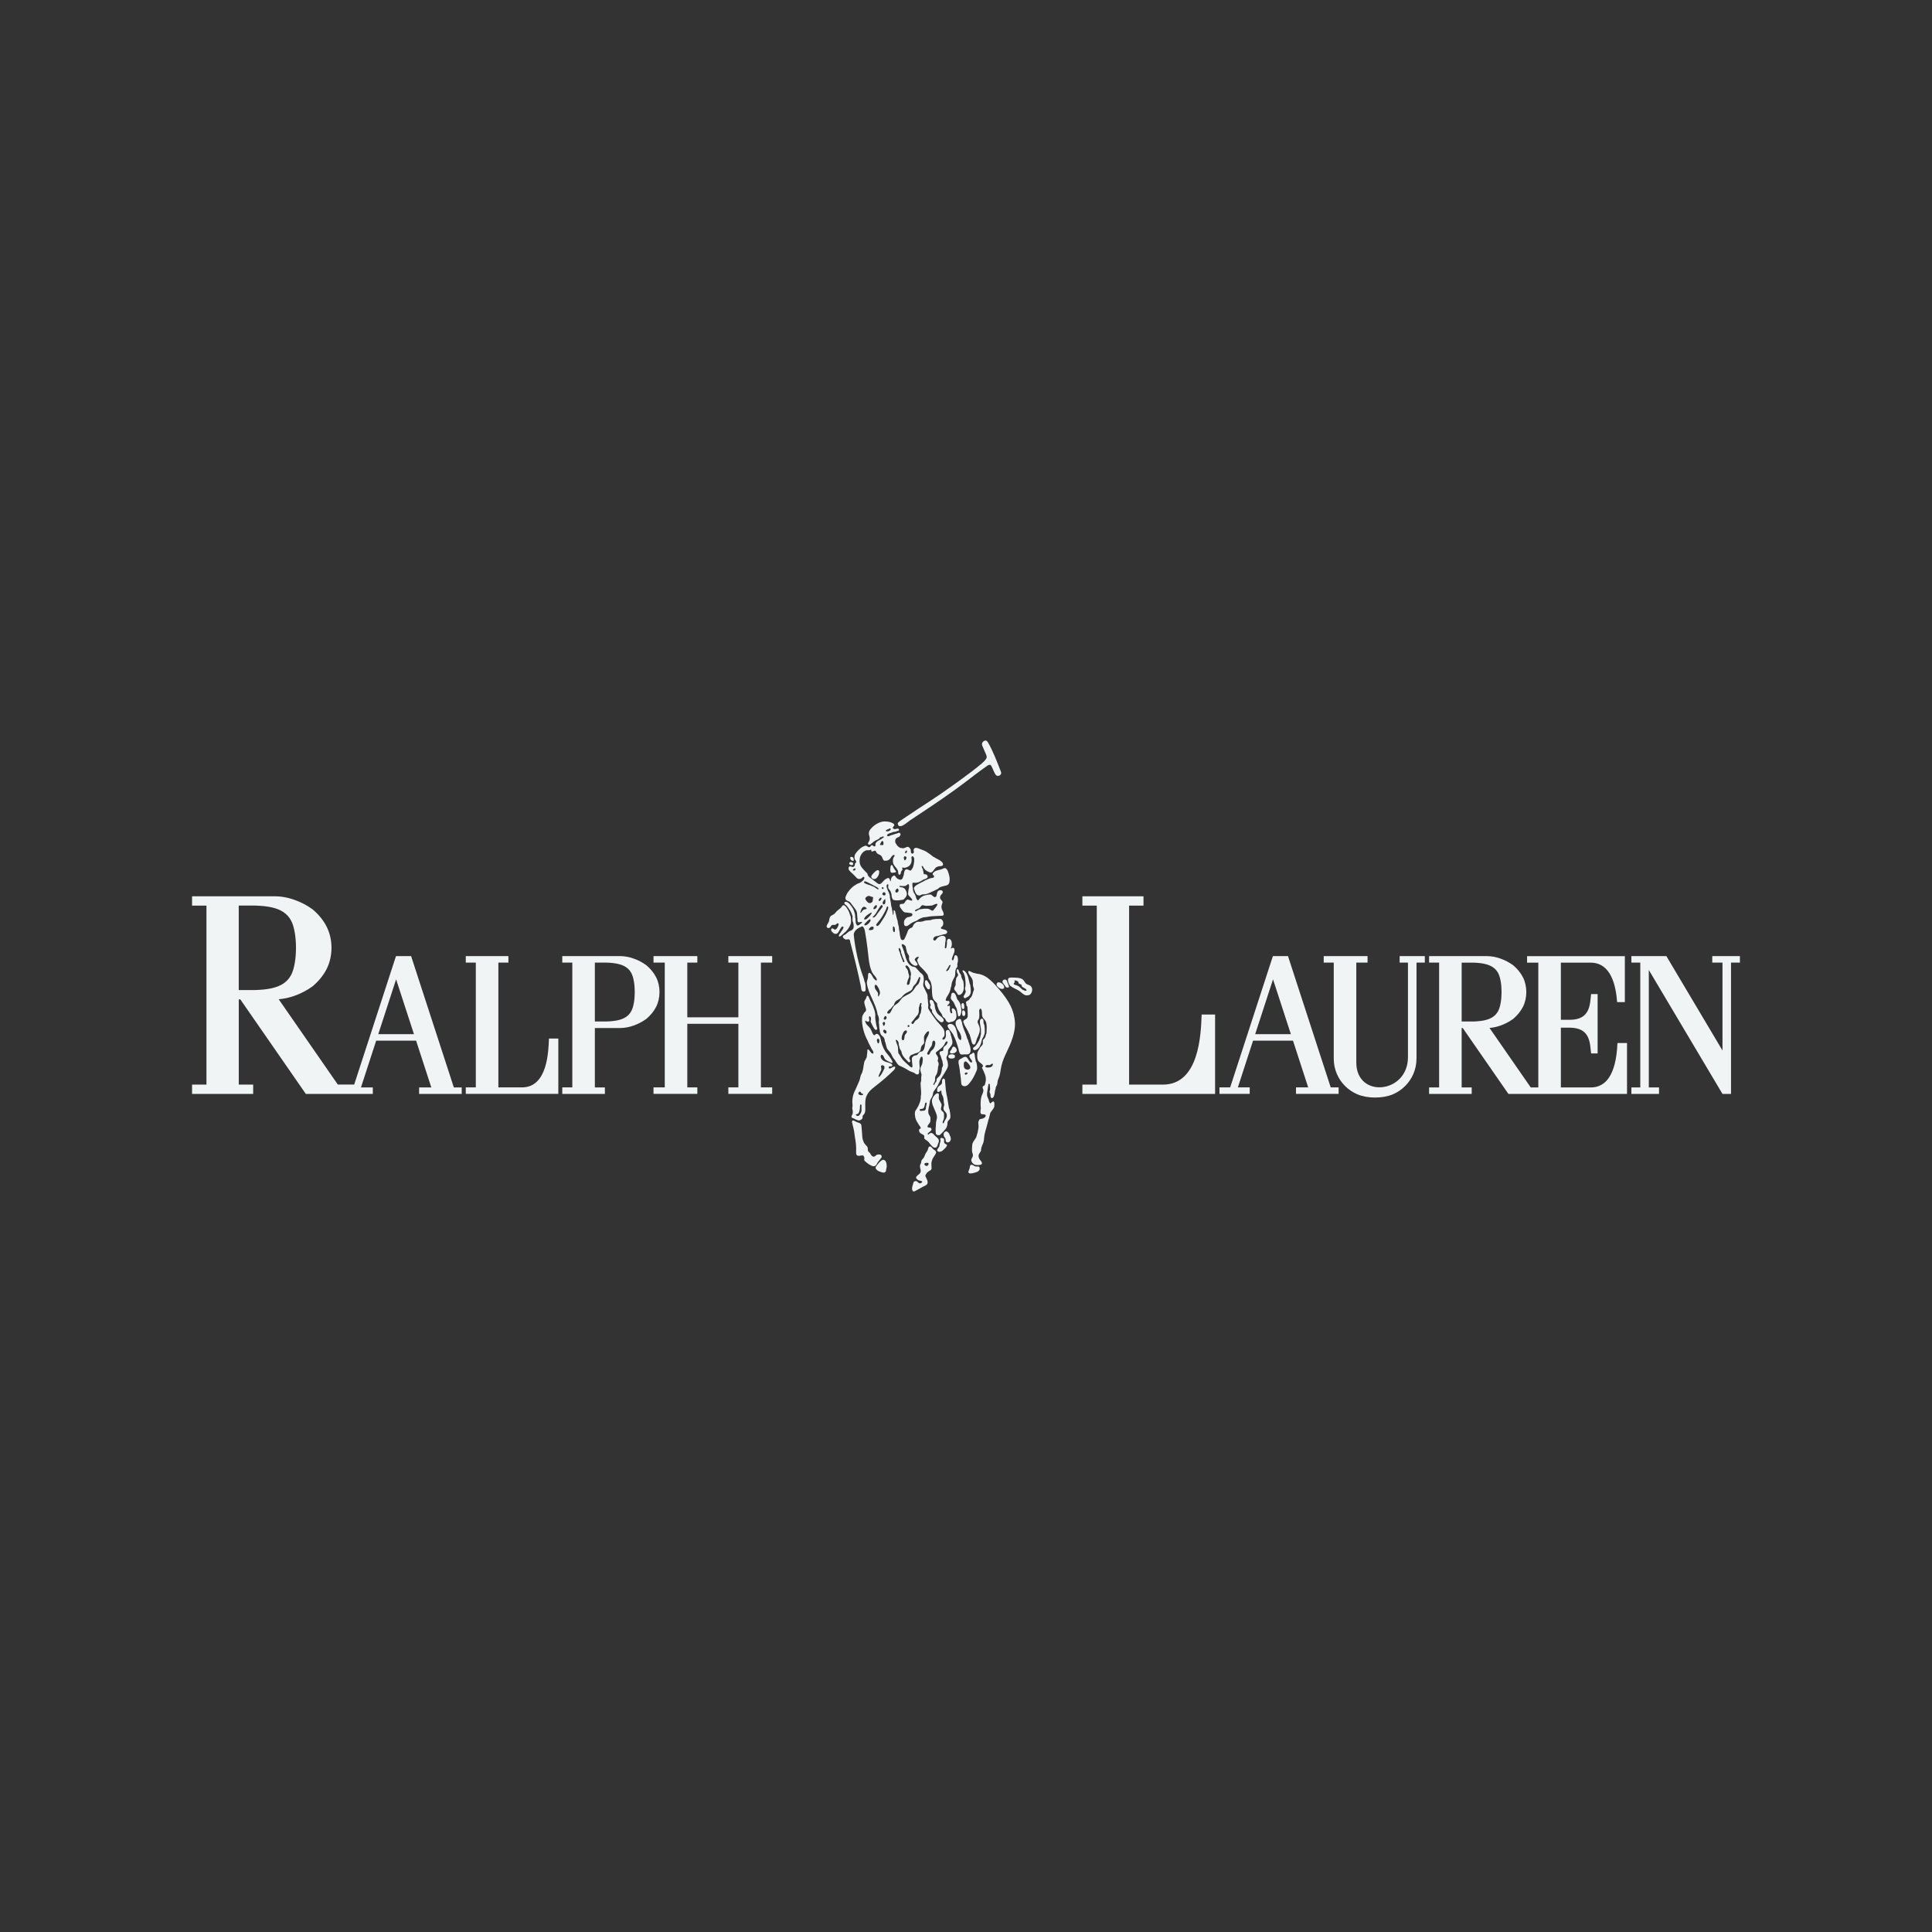<?xml version="1.0" encoding="UTF-8"?>
<svg id="Ableton" xmlns="http://www.w3.org/2000/svg" viewBox="0 0 1080 1080">
  <rect x="0" y="0" width="1080" height="1080" fill="#333333" stroke="none"/>
  <defs>
    <style>
      .cls-1 {
        fill: #f0f4f5;
        fill-rule: evenodd;
      }
    </style>
  </defs>
  <path class="cls-1" d="m711.56,534.46l-23.89,73.4h-5.98v3.63h16.9v-3.63h-6.62l8.5-26.13h22.32l8.5,26.13h-6.82v3.63h23.82v-3.63h-4.41l-23.89-73.4h-8.45Zm-490.2,0l-23.37,71.82h-9.14l-33.01-47.63-.04-.07c2.82-.21,5.77-.85,8.68-1.87,3.58-1.25,7.09-3.06,10.21-5.32,3.32-2.78,6.04-6.05,7.88-9.67,1.82-3.58,2.73-7.73,2.73-11.88s-.91-8.3-2.73-11.88c-1.84-3.63-4.56-6.89-7.88-9.67-3.12-2.26-6.63-4.07-10.21-5.32-3.58-1.25-7.22-1.94-10.6-1.94h-46.52s0,5.21,0,5.21h8.05v100.05h-8.05v5.21h34.16v-5.21h-8.05v-47.63h.86l36.62,52.84h37.45v-3.63h-6.62l8.5-26.13h22.32l8.5,26.13h-6.82v3.63h23.82v-3.63h-4.41l-23.88-73.4h-8.45Zm-87.9-28.22v47.2h9.19c3.47-.1,6.51-.4,9.13-.98,2.62-.58,4.83-1.44,6.64-2.65,1.82-1.21,3.24-2.78,4.31-4.78,1.82-3.42,2.73-9.31,2.73-15.2s-.91-11.78-2.73-15.2c-1.06-2-2.49-3.56-4.31-4.78-1.82-1.21-4.02-2.07-6.64-2.65-2.62-.58-5.65-.88-9.13-.98h-9.19Zm180.86,101.62h5.61v-69.76h-5.61v-3.63h32.44c2.36,0,4.9.48,7.39,1.35,2.49.87,4.94,2.14,7.12,3.71,2.32,1.94,4.21,4.22,5.5,6.75,1.27,2.5,1.9,5.39,1.9,8.29s-.63,5.79-1.9,8.28c-1.28,2.53-3.18,4.8-5.5,6.75-2.18,1.57-4.62,2.84-7.12,3.71-2.49.87-5.03,1.35-7.39,1.35h-14.23v33.22h5.61v3.63h-23.82v-3.63h0Zm18.21-69.76v32.92h6.41c2.42-.07,4.54-.28,6.36-.68,1.83-.4,3.37-1,4.63-1.85,1.27-.85,2.26-1.94,3-3.33,1.27-2.38,1.9-6.49,1.9-10.6s-.63-8.21-1.9-10.6c-.74-1.39-1.74-2.49-3-3.33-1.27-.85-2.81-1.44-4.63-1.85-1.83-.4-3.94-.61-6.36-.68h-6.41Zm-72.15-3.63h23.82v3.63h-5.61v69.76h13.19c3.56,0,6.26-1.24,8.32-3.21,2.06-1.97,3.47-4.68,4.45-7.63.98-2.94,1.52-6.12,1.84-9.03.32-2.91.41-5.56.48-7.44h5.24v30.94h-51.73v-3.63h5.61v-69.76h-5.61v-3.63h0Zm123.83,3.63v30.58h28.55v-30.58h-5.61v-3.63h24.5v3.63h-6.3v69.76h6.3v3.63h-24.5v-3.63h5.61v-35.55h-28.55v35.55h5.61v3.63h-24.5v-3.63h6.29v-69.76h-6.29v-3.63h24.5v3.63h-5.61Zm-172.76,40.01l9.98-30.66,9.98,30.66h-19.96Zm700.51,29.76h4.97v-69.76h-4.97v-3.63h19.56l31.36,52.76v-49.13h-5.71v-3.63h15.45v3.63h-4.97v73.4h-4.77l-41.18-69.28v65.65h5.71v3.63h-15.45v-3.63h0Zm-113.09,0h5.61v-69.76h-5.61v-3.63h32.44c2.36,0,4.9.48,7.39,1.35,2.49.87,4.94,2.14,7.12,3.71,2.32,1.94,4.21,4.22,5.5,6.75,1.27,2.5,1.9,5.39,1.9,8.29s-.63,5.79-1.9,8.28c-1.28,2.53-3.18,4.8-5.5,6.75-2.18,1.57-4.62,2.84-7.12,3.71-2.03.71-4.09,1.16-6.05,1.3l.03.05,23.02,33.22h4.23v-69.76h-6.29v-3.63h54.66v25.68h-4.31c-.17-2.23-.46-4.73-.98-7.21-.52-2.49-1.26-4.96-2.34-7.16-1.08-2.2-2.51-4.12-4.39-5.49-1.88-1.37-4.21-2.19-7.1-2.19h-16.65v31.94h4.93c2.9,0,5.05-.53,6.66-1.43,1.61-.89,2.68-2.15,3.41-3.58.73-1.43,1.12-3.05,1.37-4.67.25-1.62.36-3.25.53-4.71h3.65v33.18h-3.65c-.17-1.46-.29-3.08-.53-4.71-.25-1.62-.64-3.24-1.37-4.67-.73-1.43-1.8-2.69-3.41-3.58-1.61-.89-3.76-1.43-6.66-1.43h-4.93v33.41h16.65c3.22,0,5.73-1.01,7.71-2.66,1.98-1.65,3.41-3.94,4.45-6.51,1.04-2.56,1.7-5.4,2.12-8.13.42-2.73.61-5.37.71-7.53h5.34v28.46h-66.29l-25.54-36.85h-.6v33.22h5.61v3.63h-23.82v-3.63h0Zm18.21-69.76v32.92h6.41c2.42-.07,4.54-.28,6.36-.68,1.83-.4,3.37-1,4.63-1.85,1.27-.85,2.26-1.94,3-3.33,1.27-2.38,1.9-6.49,1.9-10.6s-.63-8.21-1.9-10.6c-.74-1.39-1.74-2.49-3-3.33s-2.81-1.44-4.63-1.85c-1.83-.4-3.94-.61-6.36-.68h-6.41Zm-212.02-37.07h34.16v5.21h-8.05v100.05h18.91c5.1,0,8.98-1.77,11.93-4.6,2.95-2.83,4.98-6.71,6.39-10.94,1.4-4.22,2.18-8.78,2.64-12.96.45-4.18.58-7.97.69-10.67h7.51v44.37h-74.18v-5.21h8.05v-100.05h-8.05v-5.21h0Zm186.78,90.85v-53.78h4.65v-3.63h-14.08v3.63h4.65v52.83c0,5.13-1.81,9.15-4.51,11.98-2.71,2.83-6.32,4.46-9.93,4.82-3.61.36-7.22-.55-9.93-2.83-2.71-2.27-4.51-5.9-4.51-10.98v-55.83h6.29v-3.63h-24.5v3.63h5.61v53.78c0,2.96.61,5.79,1.7,8.36,1.09,2.57,2.68,4.9,4.63,6.85,1.95,1.95,4.27,3.53,6.85,4.63,2.84,1.21,6.39,1.81,9.94,1.81s7.11-.6,9.94-1.81c2.57-1.09,4.9-2.68,6.85-4.63,1.95-1.95,3.53-4.27,4.63-6.85,1.09-2.58,1.7-5.4,1.7-8.36h0Zm-90.19-13.78l9.98-30.66,9.98,30.66h-19.96Z"/>
  <path class="cls-1" d="m503.21,461.83c-.63,0-.99-.24-1.22-.86-.25-.68-.11-1.02.43-1.46,1.34-1.1,2.84-2.01,4.28-3,4.19-2.87,8.47-5.61,12.72-8.4,4.34-2.84,8.62-5.79,12.84-8.81,3.76-2.69,7.54-5.41,11.23-8.24,1.8-1.38,3.57-2.8,5.3-4.25,1.01-.84,1.92-1.75,2.53-2.76.35-.57.39-1.14-.11-2.3-.67-1.54-1.6-3.63-2.06-4.75-.12-.29-.18-.6-.21-.91-.07-.69.35-1.34.91-1.73,1.08-.75,1.84-.33,2.41.62,2.43,4.01,5.65,12.09,7.33,16.64.6,1.61-1.82,2.8-2.83,1.67-.95-1.07-1.75-3.57-2.55-5.05-.65-1.19-1.61-.68-2.5-.05-2.37,1.66-4.7,3.38-7,5.13-3.6,2.73-7.17,5.51-10.83,8.14-4.19,3.02-8.44,5.96-12.75,8.86-4.13,2.77-8.28,5.52-12.41,8.27-1.4.93-3.77,3.25-5.48,3.23h0Zm19.16,179.74c-.15-.01-.29-.09-.41-.16-.77-.46-1.34-1.03-1.89-1.77-.45-.6-.91-1.21-1.48-1.71-.51-.44-1.12-.73-1.64-1.16-.12-.1-.19-.25-.23-.39-.06-.24-.07-.49-.04-.73.09-.62-.08-.97-.58-1.3-.76-.49-1.63-.68-2.08-1.49-.13-.24-.15-.24-.19-.45-.1-.51-.19-.9.21-1.26.35-.31.82-.21.68-.67-.19-.64-.71-1.1-1.05-1.67-.81-1.37-1.7-2.58-2.03-4.15-.21-.97-.28-1.99-.16-2.98.08-.62.55-1.18.9-1.73,1.06-1.68.99-1.73,1.21-2.25.35-.83.74-1.65.92-2.53.09-.45.14-.92.23-1.37.06-.3-.07-.62-.02-.92.08-.44.19-.85.2-1.3.03-2.03-.27-4.04-.29-6.06,0-.51.28-.93.32-1.44.08-.85-.06-1.97.15-2.82.07-.31.04-.65-.05-.95-.31-1.03-.69-1.93-.55-2.99.14-1.08.91-1.97,1.13-3.03.04-.18,0-.36.04-.53.1-.4.24-1.38.14-2.14-.12-.89-.55-1.29-1.11-.62-.18.22-.28.51-.36.79-.13.46-.36.84-.39,1.31-.1,1.36.18,2.72.18,4.09,0,.18-.02.17-.1.57-.04.22-.21.41-.23.64-.06.57.14,1.25-.18,1.73-.46.72-1.16.63-1.86.11-.48-.36-.96-.7-1.53-.85-1.32-.35-2.37-.99-3.53-1.73-1.19-.76-2.52-1.32-3.81-1.92-.23-.11-.46-.23-.65-.4-.79-.72-1.36-1.87-1.99-2.76-.53-.75-.76-.92-.89-1.12-.33-.5-.51-.84-1.04-1.97-.52-1.12-1.19-1.74-1.99-2.7-.98-1.18-.98-2.89-1.49-4.33-.05-.14-.19-.24-.21-.38-.1-.49-.06-.96-.27-1.41-.26-.56-.23-.58-.37-.78-.29-.39-1.13-.98-1.26-1.17-.18-.24-.37-.48-.49-.75-.29-.7-.36-1.09-.4-1.27-.08-.37-.02-.76-.12-1.12-.32-1.09-.16-2.29-.41-3.41-.12-.53-.05-1.09.01-1.63.08-.69.04-.69.02-.83-.06-.58-.18-1.13-.32-1.69-.09-.34-.4-.6-.45-.93-.89-6.08-5.13-11.31-5.96-17.23-.12-.88.05-1.5.31-2.31.12-.37.24-.75.27-1.14.1-1.13-.02-1.14.08-1.66.12-.64.44-1.21,1.09-.78.28.18.52.44.7.72.92,1.4.81,1.47,1.16,1.99.21.31.6.75.98,1.07.23.19.49.4.73.3.39-.17.25-.72-.04-1.25-.48-.88-1.47-1.88-1.64-2.11-.09-.12-.12-.28-.22-.39-.36-.41-.55-.81-.75-1.3-1.68-3.98-1.77-8.4-2.32-12.66-.43-3.35-.88-6.69-1.45-9.78-.16-.9-.44-1.82-1.06-2.49-.43-.46-.73-.15-1.26.08-1.53.66-2.95,1.57-3.66,3.09-.15.33-.25.7-.27,1.07-.04.66.16,1.46.21,2.13.12,1.51.72,5.59,1.74,10.21.83,3.8,2.01,7.94,3.33,11.39.33.85.45,1.59.69,2.42.26.86.38.83.47,1.4.15.91.17.92.21,3.34.02,1.41-1.83,1.45-2.3.29-.26-.65-.15-.99-.29-1.67-1.65-8.2-3.84-16.97-6.02-25.16-.13-.5-.03-1.12-.49-1.41-.3-.19-.55-.24-.89-.16-.49.12-.86.19-1.33.04-.33-.11-.62-.32-.87-.54-.31-.28-.63-.64-.56-1.12.06-.36.32-.61.67-.74.72-.28,1.19-.7,1.75-1.21.19-.18.37-.33.57-.49.23-.19.47-.37.74-.51.34-.18.73-.26,1.07-.46.65-.38,1.11-.93,1.22-1.67.1-.67-.02-1.56-.11-2.03-.09-.47-.1-.56-.18-.82-.07-.26-.23-.2-.3-.68-.07-.47-.09-1.72-.02-2.19.08-.47.01-.48-.04-.72-.05-.23-.15-.03-.27-.65-.12-.61-.83-1.98-1.13-2.49-.3-.51-.23-.23-.31-.37-.42-.74-.95-1.44-1.49-2.1-.23-.27-.56-.47-.84-.7-.35-.29-.7-.66-.39-1.18.19-.32.58-.35.89-.33,1.34.08,2.86,2.3,3.38,3.09.69,1.03.77,1.25,1.03,2.03.26.77.38,1.18.52,1.66.13.48.08,1.18.18,2.11.1.93.07-.2.11.29.05.49.06,1.82.16,2.47.1.65.39,1.03.6,1.29.21.26-.06.29.43.32.19.01.46-.11.75-.29.49-.31,1.08-.75,1.42-1.08.18-.17.5-.48.23-.64-.19-.11-.38-.04-.56,0-.29.05-.58.16-1.08.19-.79.05-.85-.82-.83-1.5.02-.68.06-.39-.06-1.08-.06-.37-.1-1.02-.12-1.63-.07-1.63-.28-2.22-1.44-3.73-.53-.69-1.04-1.38-1.56-2.07-.41-.54-.77-1.14-1.34-1.5-.58-.36-1.37-.52-1.79-.95-.79-.79-.31-1.9.09-2.77.41-.91.42-.91.96-1.7.58-.83,1.21-1.55,1.94-2.26.35-.34.69-.71,1.1-.98q1.83-1.22,2.01-1.3c.79-.32,1.65-.56,2.33-1.06.77-.56,1.61-1.27,1.76-2.23.05-.34-.21-.74-.58-.63-.5.15-.78.69-1.24.92-.63.32-1.51.37-2.11-.04-.27-.19-.54-.4-.74-.66-.61-.78-1.41-1.39-2.08-2.13-.39-.43-.91-.74-1.28-1.18-.23-.27-.45-.56-.64-.86-.21-.33-.22-.84-.13-1.23.14-.61.52-.72,1.11-.67.36.03.68.31,1.04.34.6.05,1.15-.45,1.28-1.01.1-.44,0-.75.25-1.12.15-.21.28-.11.51-.57.28-.55-.55-1.16-.75-1.67-.13-.34-.15-.55-.17-.78-.04-.42-.04-.83.07-1.24.1-.37.27-.73.48-1.06.5-.76,1.12-1.48,1.78-2.12.71-.69,1.38-1.28,2.25-1.73.43-.23.89-.42,1.36-.57.16-.05.34-.07.5-.03.57.14.99.67,1.56.78.55.11.82-.24,1.13-.7.53-.8,1.1-.19,1.65.19.37.26.75.1.93-.3.07-.15-.05-.17.02-.89.04-.42.08-.42.23-.67.47-.83,1.45-1.22,2.23-1.71.33-.21.37-.13.62-.3.12-.08.56-.5,1.01-.71,1.14-.52.25-1.16-.35-.75-.16.11-.32.24-.51.29-.24.07-.58-.06-.73.14-.19.28-.06.35-.18.44-.42.34-.86.67-1.37.86-.73.28-1.42.63-2.03,1.11-.59.46-1.1,1.04-1.74,1.44-.55.34-1.76.24-1.23-.93.14-.3.31-.63.46-.84.65-.94.35-2.39.01-3.39-.37-1.08,0-2.33.67-3.16,1.64-2.04,4-3.73,6.6-4.32.95-.21,1.92-.18,2.86-.08.86.09,1.87.28,2.62.69.48.26,1.15.44,1.28,1,.11.5.02.62-.38.99-.11.1-.39.47-.4.62-.02.75.85,1.01,1.48.89.36-.07.79-.28,1.18-.27.5,0,.98.28.72.96-.13.34-.48.41-.83.35-.35-.06-.45.32-.76.4-.41.11-.84,0-1.25.1-.47.1-.43.23-1.17.46-.59.18-1.39.35-1.98.73-1.19.78-.38,1.61.62,1.16.65-.3.63-.34,1.07-.45.73-.18,1.53-.46,2.24-.71.35-.12.51-.07.94-.25.51-.21,1.17-.6,1.65-.28.76.51.38,1.38-.18,1.93-.36.35-.91.46-1.34.73-.19.12-.41.21-.54.39-.3.41-.39.48-.47.91-.09.5-.04,1.01.08,1.51.06.23.28.35.39.57.41.83,1,1.45,1.76,1.96.54.36.97.37,1.6.47.54.09.88.07,1.44-.14.55-.21,1.25-.61,1.7-.59.44.02.37.11.61.23.24.12.5.4.69.65.35.46.41.68.45,1.24.02.34-.04.71.08,1.03.21.57.71.87,1.21.47.3-.25.48-.58.38-.97-.18-.77-.26-1.26.35-1.83.32-.3.88-.31,1.52-.18.93.2,2,.8,2.8,1.04,1.89.57,3.02,1.49,4.57,2.57.46.32.84.74,1.3,1.05,1.15.76,2.36,1.33,3.57,1.99.38.21.73.47,1.08.75.26.21.53.43.73.69.17.22.33.47.37.74.16,1.28-.68,1.22-1.76,1.34-.4.04-.81.08-1.18.23-.58.23-.93.41-1.14.61-.31.28-.53.64-.78.98-.59.79-1.1,1.38-1.28,1.49-.75.46-1.27.11-2.04-.22-.96-.42-2.02-1.03-2.5-2.03-.17-.36-.27-.42-.43-.73-.29-.56-.94-.76-.74.14.11.47.55,1.01.64,1.31.07.22,0,.47.07.69.08.25.1.47.2.72.17.42-.04,1.04.35,1.26.27.15.31-.04.73.06.65.16,1.04.31,1.22.97.19.73.09.82-.54,1.27-.6.43-.64.41-1,.48-1.22.26-1.97,1.23-3.12,1.55-.16.04-.26.21-.42.25-.24.07-.52.02-.75.11-.4.14-.84.21-1.26.17-.46-.05-.82-.25-1.21.02-.15.11-.16.35-.16.53,0,.96.08,1.91.28,2.85.1.49.07,1.02.24,1.47.32.82,1,1.53,1.25,2.38.24.81.42,1.83,1.04,2.41.28.27.56.01.78-.27.86-1.13,2.01-2.08,3.44-2.42,1.06-.25,2.01-.47,3.09-.43.73.03,1.09.78,1.69,1.14.73.44,1.4.43,1.66-.48.17-.59.22-1.25.43-1.84.21-.58.55-.97,1.14-1.16.36-.12.75-.12,1.13-.06.28.04.29.08.48.28.56.56.4,1-.01,1.61-.21.31-.54.54-.74.85-.2.31-.34.67-.45,1.02-.04.14-.03.3,0,.45.09.73.8,1.3,1.22,1.88.24.33.24.72.09,1.1-.39,1.03-.69,1.91-.4,3.02.22.85.8,1.56,1.02,2.39.13.51.28,1.12-.16,1.45-.2.15-.47.18-.72.2-2.42.18-4.85.12-7.25.45-.48.07-.9.17-1.37.27-.6.13-1.25.03-1.84.2-.94.26-2.02.71-2.81,1.3-.7.53-1.25.76-2.06,1.03-.42.14-.65.31-1.06.49-.64.27-1.19.74-1.76,1.15-.86.63-.85.69-1.38.83-.57.15-1.32.05-1.51-.59-.19-.65-.19-1.35-.11-2.02.04-.37.26-.71.48-1.02.42-.61.97-1.11,1.69-1.33.22-.06.47-.01.69-.07.55-.14,1.59-.45,1.78-1.01.07-.2.05-.45-.03-.65-.25-.59-.85-.49-1.41-.61-.76-.16-1.53-.11-2.26-.28-.15-.04-.32.05-.46,0-.42-.17-.76-.39-1.06-.73-.65-.74-.72-.89-.88-1.11-.55-.76-1.26-1.51-.9-2.46.08-.21.26-.35.48-.4.42-.09.87,0,1.28-.1.36-.09.63-.24.85-.56.47-.69.72-1.38,1.51-1.75.18-.08.41-.08.6-.03.72.17,1.35.55,1.89.56.3,0,.41-.33.27-.59-.46-.84-1.21-1.5-1.86-2.21-.17-.18-.28-.42-.34-.65-.07-.26-.08-.54-.04-.8.09-.58.09-1.28.2-1.86.07-.36.17-.54.25-.91.13-.56.08-1.24,0-1.81-.02-.12-.06-.27-.17-.32-.49-.2-.85.3-1.26.59-.47.33-.49.32-.69.35-.49.07-1,.12-1.49.08-.52-.04-1.3-.25-1.75.03-.08.05-.12.12-.03.21.32.34.78.32,1.23.41.76.15.76.16,1.01.28.52.25.8.46,1.08.94.5.85.53.84.63,1.16.17.6.33,1.2.23,1.82-.1.64-.16.65-.47,1.09-.52.73-1.01,1.59-1.9,1.72-3.37.52-3.41.3-4.39.2-1.25-.13-1.32-.85-1.67-1.97-.12-.37,0-.78-.09-1.15-.16-.62-.3-1.23-.56-1.82-.19-.44-.63-.82-1.17-1.65-.19-.3-.17-.68-.13-1.03.06-.49.3-1.24-.29-1.25-.65-.01-.68,1.04-.58,1.56.1.53.37,1.02.54,1.52.07.21.08.35.16.55.1.28.35.49.44.77.17.56.39.96.54,1.52.16.61.07,1.43.24,2.04.16.57.13,1.14.29,1.7.25.88.15,1.79.41,2.69.13.46.23.76.36,1.24.06.23-.03.5.07.72.26.61.18,1.42.34,2.1.12.53.19,1.4.41.32.09-.45.08-.96.06-1.43-.06-1.32.59-.88.96.01.07.17.01.38.06.56.19.66.42,1.37.54,2.05.11.66.3,1.25.5,1.89.12.38.15.38.2.68.13.7.16,1.61.42,2.29.1.27.16.5.21.78.13.79.1,1.59.32,2.36.28.96.21,2.13.46,3.08.12.43.19.94.34,1.36.2.54.53.92,1.27.79.64-.11.75-.47,1.05-1.06.44-.88.8-1.8,1.18-2.71.29-.68.3-.68.4-1.11.24-.95,1.24-1.78,2.15-2.01.55-.14.79-.94,1-1.43.13-.3.35-.57.59-.8.47-.44.93-.82,1.54-1.01.45-.14.95-.11,1.43-.08.35.03.44.05.78-.04.55-.15.78-.07,1.21-.26,1.4-.62,2.74-.41,4.23-.65.25-.04.46-.25.71-.3.48-.1.48-.1.82-.14,1.02-.13,1.02-.23,3.63-.22.57,0,.96.32,1.31.8.18.25.33.53.41.84.09.36.1.73.06,1.1-.04.36-.12.71-.28,1.04-.23.48-.89.7-1.03,1.21-.17.63.84.7,1.32.83.71.2.98.25,1.28.4.22.11.43.23.61.39.11.1.19.25.24.4.05.19.1.41.03.6-.34.97-1.52.93-2.43,1.16-.96.25-1.91.52-2.87.81-.35.11-.74.01-1.08.12-.81.27-1.8,1.32-1.2,2.13.87,1.16,1.85-1.1,2.51-1.5,1.08-.65,2.94-1.48,3.97-.23.1.12.2.26.22.42.08.6.08,1.22,0,1.83-.06.46-.15.84-.23,1.3-.04.26.03.53,0,.79-.02.24-.55,2.65.35,1.97.5-.38.39-.71.48-1.33.07-.47.13-.92.19-1.4.05-.38-.1-.78-.03-1.15.07-.37.27-1.1.64-1.24.27-.1.61-.19.87-.05.73.4.89.84,1.12,1.67.15.53.13,1.1.09,1.66-.03.42-.19.76-.27,1.17-.05.28-.36.62-.19.86.06.09.21-.07.31-.13.54-.32.9-.49,1.39-.01.08.08.18.16.2.27.07.41.11.84.07,1.26-.05.45-.07.44-.16.8-.08.32-.28.48-.93,2.33-.19.52-.67,1.54-.15,1.93.41.31.63-.04.75-.49.11-.4.23-.68.34-1.08.16-.56-.04-1,.61-1.14.73-.15,1.19.55,1.34,1.2.16.7.17,1.43.11,2.15-.04.5-.23,1-.32,1.5-.08.44.35,1.45-.38,2.17-.35.34-.48.77-.59,1.17-.33,1.17-.02,2.35-.36,3.41-.32,1-1,1.87-1.4,2.85-.38.92-.54,1.89-.67,2.88-.03.2-.16.37-.2.57-.47,2.4-.78,3.06-2.07,5.09-.35.55-.65,1.16-.8,1.8-.03.14-.07.33.02.45.47.62,1.2-.05,1.78.41.54.42.36.89.07,1.43-.23.41-.99.68-.96,1.15.02.37.51.09.81-.01.12-.04.28-.09.38-.01.39.28.23.84.2,1.29-.03.54,0,1.1.09,1.64.09.55.47,1.77,1.18,1.16.06-.05.07-.16.06-.24-.07-.7-.6-1.81-.01-2.33.12-.1.32-.07.47-.02.76.24,1.25.88,1.52,1.62.11.32.16.61.22.95.13.76.23,1.55.12,2.32-.13.87-.54,1.41-1.25,2.02-.17.14-.35.27-.55.36-.2.09-.41.14-.62.16-.62.08-.9.11-1.43.41-.15.08-.35.09-.5.03-.51-.19-.97-.4-1.31-.83-.3-.38-.4-.9-.67-1.3-.14-.21-.35-.37-.56-.5-.66-.41-.94-.89-1.14-1.65-.1-.38-.32-.65-.55-.97-.47-.64-.98-1.33-1.33-2.04-.06-.12-.04-.27-.09-.39-.36-.88-.83-1.78-.77-2.79.03-.43-.38-.52-.65-.87-.54-.7-1.31-1.25-1.63-2.06-.2-.51-.35-1.11-.42-1.66-.23-1.79-.18-3.61-.32-5.4,0-.13-.1-.23-.12-.36-.12-1.09-.48-2.17-1.15-3.07-.25-.33-.48-.62-.55-1-.19-.93-.31-1.7-.94-2.45-.17-.2-.33-.35-.48-.56-.91-1.32-2.25-2.36-3.33-3.56-.7-.78-1.2-2.05-1.51-2.99-.06-.17-.07-.36-.03-.54.13-.47.51-.77.73-1.19.16-.31.02-.74-.34-.59-.52.21-1.06.41-1.39.88-.31.45-.41.46-.36.8.06.51.48.69.72,1.13.3.54,1.37,1.6.53,2.04-1.11.57-2.12-.14-2.98-.88-.39-.34-.7-.76-.96-1.21-.19-.34-.23-.32-.41-.84-.13-.38-.19-.77-.16-1.16.03-.4.14-.86,0-1.25-.27-.72-.88-1.25-1.1-1.99-.2-.68-.36-1.5-.54-2.19-.13-.48-.06-.82-.3-1.25-.1-.17-.47-.49-.84-.75-.48-.34-1.11-.57-1.25,0-.08.36.13.71.27,1.06.23.58.49,1.16.64,1.76.09.37.35.69.45,1.07.12.44.14.91.3,1.34.24.62.38,1.11.52,1.76.03.14.35,1.12.55,1.49.16.29.16.48.3.77.25.54.63,1.02,1,1.49.21.27.46.5.72.72.47.38,1,.65,1.59.78.79.17,1.15.18,1.7.75.32.33.59.59.88.95.38.46.79.9,1.18,1.34.47.54,1.07.8,1.51,1.36.26.34.49.67.55,1.09.12.79.23,1.59.13,2.38-.15,1.09-.53,2.23-.09,3.27.43,1.02,1.01,1.98,1.45,3,.23.52.55,1,.68,1.55.17.79.08,1.63.16,2.44,0,.09.1.16.11.26.09.82,0,1.67.2,2.47.17.7-.05,1.36-.06,2.03,0,.49.31.95.56,1.37.68,1.1,1.41,2.18,2.16,3.23.25.35.5.73.75,1.08.14.2.5.61.77,1.01.5.74,1.03,1.3,1.67,1.92.11.1.16.26.27.37.93.91,1.66,1.8,2.36,2.88.19.3.51,1.21.53,1.36.09.69.17,1.39.11,2.09-.03.32-.2.61-.35.88-.24.42-1.15,1.08-.82,1.47.36.43,1.01.12,1.36-.29.4-.48.52-1.12.59-1.75.08-.71-.15-1.43-.08-2.14.1-.95,1.22-1.33,1.9-.72.26.24.24.57.36.9.09.26.32.47.4.74.08.27.02.57.08.86.07.3.18.6.31.88.18.39.12.71.26,1.11.28.83.51,1.85.34,2.7-.09.46-.25.88-.53,1.26-.5.67-1,1.34-1.5,1.98-.16.21-.31.46-.33.72-.07.78.04,1.59-.24,2.33-.24.62-.65,1.11-.67,1.77-.02.63.35,1.2.49,1.8.02.09.1.16.11.26.11.89.38,1.83.18,2.74-.11.5-.24.92-.48,1.37-.74,1.36-.87,1.56-1.31,2.26-.83,1.32-1.79,2.74-2.46,4.16-.1.22-.16.35-.26.57-.73,1.6-1.46,3.15-2.6,4.5-.22.26-.38.52-.57.81-.21.31-.45.61-.53.97-.13.57-.12,1.12-.31,1.67-.37,1.06-1.22,2-1.52,3.09-.06.22.03.47-.03.7-.17.66-.28,1.09-.34,1.77-.02.28-.2.53-.22.81-.04.52-.12.89-.22,1.4-.08.39-.09.39-.1.57-.03.54-.06,1.09.08,1.6.18.66.62,1.2.92,1.8.12.24.26.26.17,2.64-.03.88-1.09,1.6-1.43,2.42-.26.62-.3.9.38,1.11.23.07.48-.04.73,0,.34.04.61.22.8.5.68,1.01-.93,1.85-1.59,2.44-.18.16-.45.45-.39.7.03.12.11.22.2.3.03.03.09.02.13,0,.23-.16.43-.34.62-.49.46-.36.9-.59,1.57-.28.63.29,1.03.92,1.53,1.41.59.58,1.4,1.1,1.88,1.79.13.18.22.39.26.61.06.29.11.61.05.9-.09.41-.34.78-.47,1.18-.24.74-.38,1.75-1.12,2.08-.28.13-.62.09-.92.07h0Zm29.72-44.82c-.19,0-.4-.05-.61-.08-.34-.05-.76-.18-.66-.55.12-.46.49-.64.8-.74.31-.1.67-.05,1.13,0,.21.02.43.04.63-.03.45-.17,1.61-1.47,1.62-.3,0,.21-.07.42-.17.6-.15.28-.33.51-.61.68-.36.21-.38.2-1.07.35-.35.07-.7.08-1.05.07h0Zm-63.96-84.45c.18-.18.4-.33.48-.44.15-.2.78-.93,1.02-1.31.7-1.1,1.34-2.23,2.01-3.35.18-.29.46-.69.72-.97.33-.36.78-.52,1.06.28.11.33-.29.73-.48,1-.88,1.2-1.25,1.61-2.4,3.15-.5.67-1,1.66-1.76,2.06-.42.22-1.44.38-.65-.43h0Zm13.11-13.33c-.48-.09-.62-.18-.72-.65-.09-.42.17-.89.46-1.2.19-.21.46-.46.77-.37.31.09.43.39.51.6.18.48-.01,1.03-.54,1.41-.14.1-.31.24-.49.21h0Zm-21.37,127.39c-.19,0-.34-.18-.51-.22-.86-.22-1.69-.75-2.5-1.09-.36-.15-.39-.08-.62-.25-.44-.32-.25-1,0-1.39.76-1.23.47-2.35.2-3.71-.1-.54.13-1.02.15-1.57.02-.77-.15-1.54-.15-2.3,0-.96.14-1.91.31-2.86.36-2.03,1.41-3.6,2.16-5.47.36-.9.77-1.8,1.18-2.67.5-1.07.76-2.24,1.01-3.39.08-.39.28-.74.48-1.09.98-1.75,1.08-4.55,1.5-6.45.27-1.23,1.32-2.07,1.48-3.35.12-1.01.17-1.95.31-2.96.03-.2-.04-.4,0-.59.08-.42.46-.47.75-.18.34.35.31.38.64.77.21.25.61.84,1.01,1.15.41.31,1.03.38.98-.41-.04-.73-.64-1.37-1-2-.65-1.18-1.23-2.41-1.85-3.61-.24-.45-.12-.51-.31-.84-2.06-3.6-3.56-9.03-3.17-13.09.1-1.05.74-2.03,1.36-2.88.24-.32.81-.63.84-1.04.05-.68,0-.69-.09-1.11-.12-.5-.36-.96-.47-1.46-.21-.87-.69-2.06-.24-2.88.46-.84.88-1.21,1.07-2.16.08-.39.46-.86.86-.48.5.48.59,1.19.89,1.81,1.26,2.56,2.7,5.18,3.11,8.13.14,1.04-.13,2.11.1,3.13.29,1.3.33,2.59.67,3.86.18.67.75,1.75-.2,1.98-.33.08-.36.02-.45-.05-.97-.68-1.35-2.01-1.95-2.98-.19-.31-.29-.57-.44-.9-.15-.31-.33-.52-.28-.85.12-.77.42-1.62,0-2.31-.27-.45-.83-.79-.93-.14-.11.7.27,1.44.15,2.14-.1.58-.72.63-1.25.47-.3-.09-.45-.48-.73-.52-.14-.02-.27.16-.26.3.04.47.18.95.44,1.35.66,1.05,1.78,1.78,2.43,2.84.35.57.59,1.22.89,1.81.2.4.12.44.31.75.29.46.57,1.27,1.22,1.04.25-.09.52-.55.62-.59.8-.31,1.23-.03,1.73.59.64.82.6.86.71,1.17.37,1.12.53,2.29.84,3.43.24.87.37,1.21.54,1.52.17.31.26.58.38.91.12.34.25.54.88,1.64.26.46.56.91.9,1.31,1.06,1.24,2.09,2.52,2.88,3.94.29.52.28.53.41.87.06.17.12.39.03.54-.19.3-.5.2-.8.05-1.06-.52-2.37-1.02-3.25-1.83-.52-.48-.62-1.28-1.03-1.87-.38-.54-.81-1.05-1.33-.43-.31.37-.19.96-.03,1.39.44,1.2,1.49,1.85,2.62,2.26,1.18.42,2.81.58,3.63,1.57.25.3.13.82-.29.93-.37.09-.76-.02-1.12.09-.37.11-.61.28-.48.67.15.46.37.6.83.44.83-.29,1.6-1.02,2.5-1.02.08,0,.18.06.22.13.26.55-.21,1.37-.59,1.75-3.14,3.14-6.82,6.3-10.39,9.03-2.5,1.91-4.92,4-5.51,7.31-.35,1.95-.09,3.83-.15,5.78-.03.87-.11,1.75-.64,2.53-.24.36-.62.59-.8.99-.2.46.03,1-.2,1.44-.39.74-1.34,1.17-2.17,1.17h0Zm66.31,24.86c-.23,0-.47.03-.69-.01-1.24-.24-2.3-1.24-2.53-2.49-.13-.74.41-1.3.69-1.96.09-.22.16-.44.2-.67.03-.23.04-.46,0-.68-.17-.86-.55-1.43-.49-2.33.03-.43-.03-.86,0-1.29.05-.72.06-1.44.18-2.16.21-1.25,1.26-2.32,1.9-3.4.41-.69.54-1.42.75-2.19.17-.63.26-.6.29-.84.14-1.2.52-2.36.54-3.56.02-.95-.18-1.44-.15-2.17.02-.48.37-1.26.66-1.64.12-.16.13-.17.32-.21.65-.14,1.5-.28,2.16-.66.4-.23.76-.51.92-.91.28-.74-.19-1.01-.78-1.11-.59-.11-1.38,0-1.7-.27-.48-.39-.38-1.19-.35-1.77.03-.77.2-.93.2-1.27,0-.75-.17-1.49-.15-2.24.04-1.63.06-3.48.66-4.99.37-.93.84-1.75.91-2.72.07-.9-.94-1.82-.09-2.55.14-.12.38-.1.52-.23.45-.45.52-.85.63-1.47.11-.56.3-1.03.31-1.6.02-.56-.01-1.12-.09-1.67-.07-.47-.19-.92-.34-1.37-.12-.37-.32-.6-.45-1.03-.26-.9-.81-1.82-1.2-2.68-.05-.11-.07-.26-.02-.37.11-.24.41-.36.46-.59.26-1.03-1.56-1.95-2.13-2.57-.25-.27-.52-.54-.66-.87-.47-1.16-.42-2.52-.33-3.76.03-.42.14-.83.33-1.21.32-.62.68-1.22,1.06-1.81.06-.09.05-.23.12-.31.5-.58,1.08-1.04,1.42-1.72.2-.4.14-.43.15-.83.02-.57-.13-1.18.14-1.69.27-.51.84-.84,1.09-1.35.15-.31.27-.64.35-.98.08-.36,0-.38.1-.57.27-.53.38-.81.39-1.41.03-1.46.19-3.1-.04-4.57-.15-1.01-.5-1.95-1.24-2.7-.31-.32-.67-.63-.85-1.06-.21-.5-.36-.83-.39-1.17-.1-.96.02-1.78-.18-2.64-.17-.73-.62-1.65-1.24-.56-.1.18-.16.4-.17.6-.02.81.11,1.63.1,2.44-.01.61-.05,1.23-.17,1.83-.14.71-.94,1.31-.82,2.02.07.41,0,.45.4,1.27.52,1.07.9,1.95.86,3.1-.02.56-.12,1.12-.24,1.67-.06.25-.25.46-.29.71-.16.86-.74,1.69-1.06,2.5-.15.38-.22.72-.34,1.11-.21.66-.63,2.9-1.76,2.25-.44-.25-.69-.7-.83-1.19-.27-.97-.46-1.94-.75-2.9-.16-.52-.3-.98-.48-1.49-.1-.32-.22-.26-.36-.61-.28-.69-.61-1.38-.97-2.03-.46-.84-1.02-1.68-1.46-2.53-.14-.27-.19-.57-.31-.84-.25-.56-.48-.73-.37-1.31.1-.49.19-.48.4-.66.42-.35,1.05-.57,1.26-.74.4-.32.63-.73.75-1.21.06-.26.02-1.45.02-1.59-.04-1.3-.03-2.61-.17-3.91-.04-.33-.47-.51-.57-.83-.09-.28.07-.62-.05-.89-.33-.78-.29-1.01.4-1.5.37-.26.87-.4,1.17-.74.49-.55.35-.64.57-.95.1-.15.31-.19.42-.32.21-.25.38-.53.52-.82.35-.75.58-1.63.8-2.42.14-.51.51-1.01.41-1.53-.11-.62-.44-1.2-.53-1.82-.14-1.04.07-2.16-.27-3.16-.19-.56-.39-1.06-.77-1.51-.23-.27-.37-.61-.58-.89-.23-.31-.47-.64-.64-1.01-.14-.28-.3-.56-.35-.86-.06-.35-.07-.53.2-.75.1-.08.26-.08.38-.03.49.21.91.51,1.42.65.22.06.39.25.61.3.9.2,1.8.49,2.71.65.56.09.57,0,.83.09.4.14.68.22,1.08.34,2.71.84,4.78,2.71,6.76,4.67.69.69,1.35,1.42,1.98,2.19.14.17.19.13,1.43,1.6,2.54,3.01,4.69,5.89,6.23,9.05,1.36,2.79,2.23,5.82,2.43,9.42.3,5.32-2.34,11.64-4.64,16.37-1.18,2.42-2.28,4.98-2.9,7.61-.15.64-.2.97-.31,1.6-.39,2.26-.55,3.9-1.53,6-.24.52-.36,1.06-.38,1.64-.04,1.44-.5,1.69-1,2.99-.11.28,0,.31-.06.73-.04.27-.25.5-.29.78-.16,1.18-.3,2.37-.74,3.48-.17.44-.21.45-.59.72-.46.33-.96.13-1.11-.38-.18-.65-.05-1.32-.27-1.97-.06-.19-.23-.33-.29-.51-.21-.67.12-1.14.2-1.81.09-.68-.07-1.36-.11-2.04-.01-.23,0-.46-.04-.68-.07-.37-.33-.69-.63-.35-.21.24-.17.61-.24.92-.07.31-.16.62-.18.93-.09,1.52-.63,2.95-.49,4.48.06.62.38,1.16.56,1.76.07.25.28.45.37.71.1.27.06.59.18.85.67,1.46.45,1.54,1.69.45.43-.37.96-.6,1.22.29.14.48.11,1,.08,1.49-.04.74-.01.76-.2,1.2-.49,1.16-1.48,1.98-2.08,3.08-.18.34-.07.38-.16.74-.21.81-.45,1.62-.6,2.44-.05.26-.24.48-.29.74-.16.83-.46,1.72-.66,2.55-.58,2.41-1.57,4.87-1.73,7.33-.17,2.62-.65,3.35-1.11,4.41-.15.35-.3.75-.44,1.26-.48,1.8.33,1.11-.93,2.89-.69.98-.93,1.86-.27,3.21.36.73,1.05,1.26,1.36,2.01.41.96,0,1.31-.96,1.49-.53.1-1.08.08-1.62.1h0Zm-7.01-44.04c-.57.01-.96-.13-1.36-.55-.24-.25-.33-.33-.37-.51-.23-1.15-.19-2.29-.35-3.45-.11-.82-.18-1.65-.3-2.46-.03-.21-.1-.19-.12-.48-.11-1.27-.24-2.52-.5-3.78-.2-.95-.48-1.91-.32-2.87.13-.8,1.16-1.15,1.85-1.53.44-.24.4-.32.7-.43.6-.22,1.06-.56,1.68-.25.16.08.31.18.44.3.75.75,1.1,2.04,2,2.61.42.27.78.24.88-.27.1-.53-.28-.89-.59-1.31-.44-.59-1.19-1.47-.85-2.25.09-.2.24-.37.41-.49.22-.15.53-.16.75-.31.27-.18.45-.49.72-.66.09-.06.24-.07.34-.02.25.13.51.3.57.58.26,1.2.13,1.22.26,1.84.17.78.28,1.54.45,2.32.08.35.36.62.45.97.1.41.15.77.19,1.18.07.7.2,1.42.11,2.12-.07.59-.34,1.14-.57,1.68-1,2.33-2.22,4.68-3.91,6.58-.78.87-1.42,1.44-2.59,1.46h0Zm1.7-9.18c-.09,0-.86-.24-1.15-.39-.57-.29-.78-.75-.88-1.35-.13-.76-.27-2.69.69-2.9.59-.13,1.11.45,1.5.88.65.7,1.49,1.61,1.38,2.6-.08.67-.38.74-.98,1.02-.17.08-.37.15-.56.15h0Zm-.95,2.73c-.43-.01-.85-.36-.55-.78.34-.46,1.21-.67,1.52-.03.04.09-.03.2-.1.27-.26.22-.52.55-.86.54h0Zm4.9-13.71c-.69-.01-1.17-.74-.71-1.36.24-.33.67-.46.98-.74.24-.22.44-.47.63-.74,1.2-1.66,2.16-3.28,2.42-5.37.03-.26.2-.48.23-.74.04-.41-.08-.82-.03-1.22.13-1.15-.05-2.44-.32-3.57-.19-.8-.25-1.63-.23-2.44.03-.88.96-1.93,1.69-1.09.51.58.17,1.45.35,2.2.19.78.4.72.46,1.23.16,1.27.27,2.55.2,3.83-.05.83-.39,1.58-.67,2.35-.24.66-.79,1.25-.96,1.93-.25,1.06-.49,2.24-1.02,3.19-.04.08,0,.19-.05.27-.62,1.07-1.67,2.29-2.97,2.27h0Zm-4.7,2.4c-.97-.13-1.96.22-2.91,0-.7-.16-.88-1.15-1.13-1.74-.19-.44-.11-.92-.27-1.37-.43-1.25-.72-2.53-1.19-3.77-.3-.79-.57-1.57-.92-2.33-.32-.69-.61-1.39-.97-2.06-.84-1.56-2.39-2.68-2.97-4.37-.06-.17-.08-.36-.03-.53.24-.8,1.17-.93,1.89-.84.91.1,1.64.74,2.15,1.52.54.83.8,1.77,1.04,2.72.23.94.34,1.84.58,2.78.18.7.63,1.4,1.2,1.86.22.18.41.22.54-.03.51-.93.11-2.21-.22-3.17-.22-.64-.65-1.23-1.02-1.8-.32-.49-.6-1.01-.91-1.51-.11-.17-.07-.41-.16-.59-.52-.96-.86-2.05-.49-3.08.24-.67.36-.62.5-.73.28-.22.58-.43.9-.58.56-.26,1.27-.36,1.52.3.07.17.02.38.1.56.29.66.36.64.41.87.06.29.03.6.11.89.19.67.37,1.32.57,1.99.29.95.69,1.79,1.07,2.72.46,1.11.86,2.25,1.17,3.41.09.34.4.63.44.84.14.69.38,1.29.63,1.95.22.56.3.89.47,1.46.39,1.32.7,3.16-.35,4.19-.25.24-.61.31-.94.39-.26.06-.53.09-.79.06h0Zm-8.26-.59c-.65-.05-.92-.27-.83-.89.07-.48.56-.75.8-1.17.29-.5.34-1.11.78-1.49.3-.26.87-.26,1.16,0,.68.61,1.34,1.41.95,2.32-.19.45-.28.4-.35.47-.18.17-.38.33-.6.44-.61.31-1.22.37-1.9.32h0Zm-.48,2.87c-.45-.02-.89-.24-1.14-.63-.15-.22-.15-.47-.1-.73.06-.34.29-.57.59-.72.62-.31,1.67-.42,2.31-.13.72.32.84.46.76,1.26-.1,1.08-1.59.99-2.41.95h0Zm42.05-35.33c-1.49-.3-2.61-1.83-3.87-2.58-1.5-.9-3.29-1.53-4.67-2.61-.24-.18-.39-.39-.5-.58-.22-.39-.44-.77-.59-1.19-.21-.6-.21-.61-.24-.78-.07-.39-.15-.81-.06-1.2.11-.5.43-.79.92-.89.75-.14,1.54-.07,2.31-.06,1.28.02,2.58.06,3.81.46.7.23,1.23.56,1.69,1.11.53.65.87,1.56,1.6,2,.64.39,1.41.54,2.05.93.74.45,1.15,1.49,1.13,2.34-.01.47-.18.92-.32,1.37-.08.25-.2.49-.36.69-.33.39-.62.72-1.12.86-.56.15-1.18.23-1.75.11h0Zm-.13-2.47c-.2.03-.38-.15-.56-.21-.56-.2-1.14-.38-1.58-.79-.61-.56-1.11-1.19-1.83-1.62-.48-.29-.87-.38-1.42-.59-.76-.28-1.73-.37-.99-1.24.11-.13.22-.29.26-.46.04-.17,0-.35-.03-.52-.03-.13-.17-.22-.06-.3.28-.21.72-.1,1.09.02.47.15.98.44,1.12.85.12.36,0,.57.31.78.4.28.94.33,1.31.65.26.23.16.64.32.95.08.15.23.26.37.36.16.11,1.24.59,1.83,1.1.46.4.65.9-.13,1.01h0Zm-10.21-1.84c-.77,0-1.06-.63-1.44-1.24-.35-.57-.87-1.03-1.18-1.62-.12-.23-.14-.53-.04-.77.42-1.03,1.9-1.21,2.4-.19.29.59.33,1.19.68,1.74.2.31.09.35.31.85.41.92.19,1.24-.74,1.24h0Zm-44.1.97c-.79-.19-1.13-1.05-1.53-1.73-.2-.35-.35-.74-.42-1.13-.09-.51-.07-.98.04-1.44.05-.21.06-.48.26-.64.42-.34.8-.15,1.07.28.44.7.97,1.4,1.36,2.13.31.59.21,1.63-.05,2.24-.13.31-.39.37-.72.29h0Zm7.18,18.39c-.31-.05-.34-.05-.66-.29-1.24-.92-2.4-2.11-3.2-3.45-.41-.68-1.05-1.29-1.29-2.04-.15-.45.14-.82-.16-1.21-.32-.4-.76-.64-.89-1.15-.05-.18-.06-.36-.03-.54.07-.38.29-.6.29-.81,0-.53-.36-.94-.44-1.45-.06-.34-.17-.71-.05-1.03.32-.9,1.06-.58,1.61-.09.37.32.48.53.53.67.11.3.12.64.25.95.1.25.22.2.29.58.17.88.2,1.8.47,2.65.25.77.56,1.54,1.05,2.2.27.37.26.37.46.57.89.88,2.08,1.44,2.81,2.46.48.68.47,1.58-.41,1.92-.2.08-.42.09-.63.05h0Zm9.71-3.32c-.21-.06-.27-.09-.3-.28-.21-1.2-.43-2.39-.69-3.6-.15-.71-.58-1.28-.9-1.94-.36-.76-.63-1.6-1.11-2.29-.43-.62-1.11-1.1-1.35-1.81-.17-.5.06-1.02.15-1.54.12-.65.07-1.36.72-1.64.28-.12.57-.09.84.03.22.1.39.29.57.46.06.06.12.13.16.21.48.87.74,1.81,1.07,2.75.09.27.29.43.47.64.63.74,1.17,1.67,1.42,2.6.15.54.17,1.06.28,1.6.17.86.27,1.79.11,2.65-.14.73-.32,1.47-.83,2.04-.15.17-.41.18-.62.12h0Zm2.33-3.99c-.2-.13-.35-.31-.46-.52-.33-.63-.31-1.53-.3-2.16,0-.15.08-.31.18-.41.5-.48,1.04-.35,1.2.27.17.67.29,1.36.24,2.05-.02.33-.18.55-.47.73-.11.07-.29.11-.4.04h0Zm.37,3.85c-.82-.2-.8-1.41-.76-2.15.02-.43.09-.96.55-1.03.61-.1,1.01.5,1.17,1.17.12.53.11,1.09-.06,1.41-.23.43-.45.71-.9.6h0Zm.67-9.95c-.08-.01-.15-.07-.2-.13-.45-.52-.64-.74-.17-1.38.31-.41.54-.89.72-1.36.15-.38.31-.76.24-1.16-.05-.23-.25-.42-.3-.64-.08-.41-.1-.82-.06-1.23.02-.25.21-.46.23-.71.13-1.68-.05-3.43-.27-5.1-.08-.63-.42-1.19-.56-1.82-.03-.15-.09-.29-.15-.42-.07-.16-.23-.34-.36-.55-.22-.34-.46-.77-.18-1.03.1-.09.28-.06.41-.03.25.07.45.25.66.42.74.61,1.26,1.6,1.58,2.41.25.64.4,1.08.56,1.75.2.87.37,1.71.6,2.58.2.78.34.74.38,1,.22,1.36.35,2.75.28,4.13-.02.45-.26.88-.46,1.29-.38.76-1.1,1.23-1.91,1.53-.29.1-.4.32-.61.4-.14.05-.29.06-.43.04h0Zm-3.34-1.84c-.61-.04-.64-.51-.9-1.01-.08-.15-.25-.23-.32-.38-.47-.96-1.54-1.32-1.22-2.49.18-.65.62-1.16.73-1.82.08-.5-.07-1.02-.01-1.52.08-.69.17-1.32.32-2,.15-.7.93-1.14,1.06-1.84.1-.49-.3-.86-.5-1.32-.1-.24-.16-.59-.21-.93-.05-.34-.12-.73.1-.91.31-.24.6-.16.79.17.3.52.34,1.13.62,1.65.26.49.69.79.86,1.31.14.44.11.9.27,1.34.17.47.36.94.6,1.39.25.47.33.43.36.61.27,1.3.28,2.64.31,3.96.01.52-.16.83-.26,1.34-.2,1-.9,1.95-1.8,2.35-.24.11-.53.11-.79.09h0Zm23.94-3.38c-.7-.14-.7-.17-.95-.33-.36-.22-.81-.53-1.17-.89-.53-.52-.88-1.16-.5-1.83.39-.69.74-.71,1.54-.55,1.04.2,2.21,1.09,2.47,2.16.19.79.26,1.05-.5,1.37-.28.11-.6.12-.89.07h0Zm-35.44,81.74c-.73-.05-1.23-.33-1.3-1.12-.17-1.72-.1-3.36.1-5.07.04-.32-.04-.65.02-.96.13-.65.25-1.27.43-1.91.42-1.48-.33-3.08-.89-4.4-.26-.61-.51-1.19-.76-1.81-.29-.73-.69-1.43-.84-2.2-.15-.78-.36-1.7-.13-2.45.39-1.24,1.12-2.31,2.16-3.1.64-.49,1.48-.69,1.62.32.13.9-.24,1.84.08,2.71.2.56.68,1.11,1.32,2.47.18.37.16.78.1,1.19-.15.92-.3.89-.34,1.67-.04.87.85,1.25,1.36,1.9.52.67.37,1.77.37,2.6,0,.43.03.45-.25,1.5-.09.32-.41.76-.49,1.19-.06.34-.08.77.25.85.46.11.53-.72.68-1.05.27-.6.73-1.1,1-1.71.21-.47.38-.96.38-1.47,0-.36-.04-.73-.16-1.07-.25-.74-.81-1.11-1.28-1.72-.2-.26-.32-.59-.41-.9-.06-.19-.07-.41-.03-.6.09-.43.19-.74.27-1.17.05-.31.24-.52.15-.82-.42-1.44-.15-2.92-.66-4.29-.24-.65-.64-1.24-.83-1.91-.1-.37,0-.78-.09-1.15-.27-1-.84.16-1.38.31-.56.16-.79.11-.97-.42-.09-.28-.06-.58-.05-.87.06-.96.51-1.59,1.29-2.13.54-.38,1.33-.8,1.43-1.48.13-.95-.17-1.72.55-2.42.37-.37.89.05,1.1.48.07.15.41,5.17.5,5.66.06.36.18,1.32.4,2.59.09.48.25.95.34,1.44.36,1.97.67,3.92.97,5.9.1.67.28.62.44,1.5.26,1.36.5,2.74.38,4.12-.07.83-.94,1.39-1.38,2.09-.31.5-.18.99-.25,1.57-.06.58-.21,1.14-.44,1.68-.19.46-.16.49-.61,1.03-.94,1.14-1.91,2.25-3.01,3.23-.32.29-.72.24-1.15.21h0Zm5.17,4.06c-1.11-.28-.84-.93-1.05-1.99-.11-.57-.7-.87-.87-1.41-.39-1.2-.21-2.18.99-2.72.13-.06.3-.07.44-.02.71.22,1.24.82,1.58,1.48.08.16.08.36.16.52.35.72.7,1.38.68,2.19,0,.31-.09.62-.22.91-.19.43-.6.87-1.08.99-.21.05-.43.1-.63.05h0Zm-4.78,5.24c-.74-.2-1.16-.61-.79-1.39.25-.53.68-.91.98-1.4.06-.1.1-.22.12-.34.13-.87.18-1.52.54-2.34.19-.43.11-.71.04-1.18-.08-.49-.22-.82.23-.99.52-.21,1.05-.01,1.54.27.12.07.24.2.26.34.12.87-.23,1.82.41,2.44.39.38,1.05.26,1.18.85.11.47-.19.84-.5,1.2-.35.41-1.02,1.18-1.98,1.95-.31.24-.66.44-1.04.52-.33.07-.67.16-.99.07h0Zm-37.58,7.8c-1.44-.58-2.72-1.64-3.83-2.67-.41-.38-.3-.71-.23-1.25.03-.24.03-.49-.04-.72-.11-.37-.28-.69-.53-.98-.08-.09-.09-.14-.54-.14-.57-.01-1.17.22-1.74.24-.56.02-1.16-.04-1.5-.57-.15-.24-.17-.54-.21-.81-.04-.24-.05-.49-.04-.74.17-2.86-.14-5.56-.67-8.38-.2-1.05-.24-2.13-.43-3.18-.25-1.41-.63-2.76-.95-4.15-.24-1.07-.29-1.09-.18-1.55.09-.39.43-.42.8-.33.37.1.77.32.98.45.68.41,1.38.59,2.13.85.59.2,1.2.67,1.27,1.3.22,1.9.31,3.82.47,5.73.06.69.06,1.4.24,2.07.16.6.41,1.11.62,1.69.39,1.08,1.42,1.69,2.02,2.64.4.63.16,1.35.31,2.07.04.17.12.34.23.49.16.22.6.52.94.91.15.18.1.21.43.77.16.27.36.54.6.75.31.27.6.46,1.01.47.75.01,1.13-.77,1.78-1.05.44-.19,1.11-.24,1.65-.15.43.08.85.26.97.71.08.29.14.65-.02.9-.59.96-1.41,1.77-2.07,2.69-.53.74-.36.86-.85,1.47-.76.95-1.55.93-2.62.5h0Zm5.54,3.63c-1.06-.32-2.19-.73-2.89-1.57-.74-.88-.36-1.4.31-2.27.59-.77.77-1.01,1.12-1.38.41-.44.91-.97,1.45-1.33.85-.57,1.49-.51,2.11.17.45.49.63,1.2.73,1.85.07.48.11.97.08,1.46-.03.44-.21.86-.26,1.3-.06.54-.09,1.04-.33,1.42-.54.85-1.49.61-2.3.36h0Zm17.34,10.27c-.71-1.33.21-2.92.47-4.3.09-.47.24-.62.66-.84.35-.19.93-.24,1.27-.03.92.57,1.17,1.49,2.32.99.34-.15,1.02-.72.51-1.02-.64-.37-1.48-.29-2.1-.7-.66-.44-1.46-1.03-.99-1.83.42-.71,1.17-1.08,1.76-1.65.56-.54.83-1.51.64-2.27-.2-.84-.66-2.18-.16-2.97.19-.3.34-.64.41-.98.14-.67.1-1.31.63-1.78.98-.87,1.24-1.76,1.73-2.97.33-.82,1.04-1.5,1.36-2.32.22-.57.2-1.19.59-1.67.57-.69,1.24-.2,1.74.35.3.33.56.73.83.94.55.41,1.28.69,1.44,1.39.05.2.09.41.03.6-.1.35-.29.67-.48.99-.58.98-1.36,1.87-1.69,2.96-.29.95-.4,1.33-.43,1.87-.04.89.12,1.78.11,2.67,0,.79-.34,1.09-1.06,1.49-.84.47-1.5.94-1.98,1.82-.2.36-.54.78-.4,1.16.47,1.31,1.65,2.84,1.08,4.26-.33.82-1.54,1.2-2.27,1.58-.52.27-1.06.6-1.57.88-.82.44-1.63.91-2.46,1.35-.72.38-1.54.95-2.02.04h0Zm7.09-14.06c-.2-.15-.37-.33-.42-.53-.14-.54.17-.68.7-.82.34-.09.72-.16,1.03-.11.31.05.54.22.58.61.03.24-.09.47-.27.67-.55.61-.96.66-1.6.18h0Zm25.07,4.47c-.41-.03-.69-.16-.87-.55-.08-.17-.08-.39-.03-.57.14-.51.42-.98.58-1.48.26-.79.06-.85.43-1.84.19-.52.95-.45,1.43-.22.59.29,1.05.72,1.69.8.86.11,1.83-.3,2.09.63.24.84-.11,1.61-.86,2.08-.7.44-1.5.63-2.3.85-.48.13-.48.13-.72.17-.48.08-.97.16-1.45.13h0Zm-51.81-73.26c-.11-.27-.17-.58-.23-.89-.15-.77.46-1.7,1.09-.88.32.42.31,1.06.16,1.63-.19.76-.57,1.19-1.02.14h0Zm.94,18.14c.39-.85.78-1.71,1.15-2.57.06-.15.14-.31.14-.47.02-.52-.14-.92-.21-1.43-.11-.8.59-1.09,1.24-.78.74.35.69.63.71,1.47,0,.09-.01.19-.05.27-.72,1.38-1.28,2.86-2.28,4.05-.9,1.07-1.26.69-.7-.54h0Zm-11.92,23.04c-.13.02-.38-.12-.6-.23-.37-.19-.71-.55-.25-.74.52-.21.93-.08,1.22-.55.28-.47.49-.94.53-1.11.12-.6.16-.59.27-1.2.12-.65,0-1.27.09-1.87.2-1.28.98-.96.85.28-.14,1.24.29,2.49-.37,3.65-.45.8-.76,1.64-1.74,1.77h0Zm1.93-11.63c-.49-.02-1.04-.19-1.39-.55-.09-.09-.16-.2-.19-.33-.05-.28.09-.53.26-.73.62-.77.8-.42,1.3.28.3.42.35.38.55.49.14.08.7.11.65.31-.11.46-.76.54-1.18.52h0Zm-12.45-89.21c0-.17.01-.37.13-.56,1.02-1.6,1.86-2.69,2.08-3.11.13-.25.25-.51.32-.72.08-.28.06-.6-.38-.67-.43-.07-.59.15-.82.43-.72.9-1.13,2.05-1.82,2.97-.28.38-.32.36-.51.46-.49.24-1.08.34-1.57.08-.81-.44-2.21-1.64-1.66-2.61.53-.93,1.27.27,1.98.35.64.07,1.06-.58,1.37-1.08.19-.3.56-.97.68-1.53.08-.39.07-.85-.3-.91-.55-.09-.78.43-1.27.73-.54.32-1.16.09-1.77.19-.82.14-.85.75-1.37,1.34-.33.38-.81.48-1.3.35-.24-.06-.42-.22-.53-.44-.4-.81.51-1.95.88-2.63.29-.52.28-.53.35-.91.13-.71.21-1.35.49-2.01.36-.85,1.25-1.12,2.05-1.58.72-.41,1.16-1.18,1.74-1.76.74-.75,1.66-1.29,2.4-2.04.34-.35.55-.84.93-1.17.24-.21.61-.26.89-.09.37.23.37.23.55.4,1.21,1.17,2.3,3.39,2.55,4.5.25,1.11.46.83.55,1.56.09.73.21,1.97.14,2.74-.06.78,0,.84-.49,1.91-.49,1.07-1.71,3.13-3.14,4.15-.18.13-.13.18-1.22,1.11-.23.2-.57.46-.84.69-.37.31-1.05.73-1.1-.12h0Zm29.65-35.15c-.27-.02-.54-.12-.67-.36-.41-.78-.25-1.85-.18-2.71.03-.34.12-.68.28-.97.22-.41.61-.33.89-.02.14.16.16.41.25.62.4.9,1.01,1.77,1.6,2.5.11.13.1.36.02.51-.12.23-.19.21-.29.22-.64.06-1.26.26-1.91.22h0Zm-22.03-6.67c-.62-.14-1.11-.65-1.24-1.29-.18-.83.06-1,.9-.86.57.09.83.47.96,1.02.17.76.19,1.3-.61,1.13h0Zm-.53,2.41c-.73-.1-1.59-.44-1.21-1.3.25-.58,1.22-.48,1.7-.2.16.1.32.26.36.45.13.68-.11,1.14-.85,1.04h0Zm12.21,7.78c-.39-.06-.62-.29-.83-.52-.59-.64-.46-1-.03-1.66.37-.58.87-1.05,1.35-1.53.36-.36.72-.74,1.16-.99.46-.26.99-.41,1.38,0,.18.19.17.22.18.35.1,1.33-.23,2.3-1.07,3.36-.31.4-.66.79-1.16.9-.32.08-.66.12-.99.07h0Zm25.3,9.17c-1.8-.31-2.08-2.38-2.63-3.82-.05-.14-.09-.32-.02-.45.25-.42.53-.89,1.15-1.32,1.43-.99,3.05-1.65,4.57-2.5.07-.04.12-.11.19-.14,1.04-.44,2.07-.98,3.13-1.35.66-.23,2.47-.1,2.21-1.15-.18-.71-1.17-.8-.67-1.63.17-.29.4-.54.64-.75.27-.24.58-.45.91-.59,1.15-.48,2.41-.6,3.58-1.05.71-.27,1.41-.86,2.11-.37.26.18.46.45.67.7.11.13.22.28.29.45.87,2.14,1.52,4.37.98,6.67-.11.47-.15.56-.42.92-.67.88-1.68.85-2.72,1.14-.66.18-1.26.3-1.89.56-.61.25-1.03.82-1.59,1.17-.14.09-.32.08-.45.16-.89.49-1.87.95-2.8,1.34-1.03.43-2.05,1.02-3.14,1.26-.68.15-1.39.04-2.07.18-.44.08-1,.47-1.13.49-.3.05-.6.15-.89.1h0Zm-17.78-35.84c-.3,0-.49-.05-.56-.33-.06-.24.25-.42.49-.55.24-.13.53-.16.73-.26.52-.26.76-.64,1.28-.42.12.05.2.19.22.33.02.15-.05.31-.15.42-.29.35-.65.6-1.09.72-.3.08-.62.11-.92.1h0Zm-4.29,29.5c-.32,0-.6-.2-.86-.37-1.2-.8-2.27-1.82-3.45-2.64-.6-.41-1.35-.89-1.75-1.48-.39-.57-.33-.61-.46-1.01-.11-.35-.06-.38-.16-.49-.91-.96-1.94-1.89-2.76-2.92-.32-.4-.33-.5-.49-.69-.5-.59-.81-1.48-.95-2.24-.12-.63-.11-.88-.08-1.53.06-1.43.35-2.34,1.11-3.5.66-1,1.78-1.93,3-2.08.44-.06.71.09,1.65-.05.34-.05.52-.51.73-.2.14.2-.09.53.04.73.39.6,1.29,0,1.85-.21.23-.09.44,0,.59.18.35.44.51,1.13.99,1.45,1.07.73,1.97.64,2.56,1.9.32.69.45,1.33.97,1.88.1.11.26.17.41.18.51.03,1.04.04,1.54-.08.85-.2,1.58-.86,2.02-1.62.19-.33.63-.95,1.1-1.28.28-.2.62-.35.89-.14.19.14.12.39.02.59-.12.26-.38.5-.48.71-.18.36-.34.77-.36,1.17-.04.7-.01,1.41.11,2.1.06.35.11.35.87,1.54.3.47.73.87,1.06,1.33.32.44.42.62.65,1.06.35.67.14,1.47.41,2.16.13.32.51.33.74.25.23-.08.44-.31.49-.68.08-.6.28-1.2.65-1.67.32-.4.39-.36.39-.44.01-.3-.1-.51-.16-.67-.22-.5-.2-.62.66-.43.64.14,1.23.02,1.78-.19,1.44-.56,2.34-1.43,2.67-2.96.1-.48.17-.99.1-1.59-.03-.29-.12-.62-.08-.93.08-.66.52-1,1.03-.46.15.16.29.37.37.59.08.24.17.49.17.75.02,1.12-.11,2.11-.31,3.12-.24,1.22-.6,2.08-1.4,3.04-.16.19-.35.36-.72.2-.75-.32-1.93-1.1-2.59-.32-.52.61-.63,1.31-.76,2.11-.04.26-.03.51-.09.76-.07.33-.28.61-.35.94-.16.86-.63,1.69-1.55,1.68-.18,0-.55-.07-.87-.22q-.46-.21-.71-.35c-.52-.3-.81-.79-1.19-1.26-.37-.45-.46-.64-1.01-.42-.7.29-1.16.95-1.39,1.68-.09.28-.06.61-.14.9-.04.18-.08.37-.19.51-.03.03-.1.04-.12,0-.19-.26-.11-.58-.22-.89-.16-.45-.35-.69-.79-.87-.16-.07-.36-.03-.52.03-.57.21-1.08.49-1.55.88-.81.68-.71.77-1.75,1.8-.48.48-.74.65-1.39.66h0Zm1.89-21.81c-.24-.02-.51-.06-.79-.05-.38.03-.56.14-.67-.26-.03-.12.08-.23.13-.34.74-1.43.73-1.45.84-1.52.36-.25.7-.07.84.3.19.53.21,1.06.09,1.61-.05.2-.24.27-.43.25h0Zm11.68,65.44c-.36-.07-.29-.47-.43-.8-.48-1.13-.87-2.28-1.3-3.43-.26-.69-.13-.73-.33-1.24-.18-.46-.54-1.06-.6-1.64-.03-.26-.09-.59.12-.74.27-.19.56.18.73.51.17.33.32.73.36.93.07.39.05.79.13,1.18.08.39.31.69.45,1.07.1.27.07.58.18.85.34.91.88,1.79,1.2,2.71.13.38-.12.68-.51.6h0Zm-5.65-17.15c-.32-.59-.32-1.45-.27-2.16.01-.17,0-.34.06-.48.16-.35.41-.17.61.08.12.15.28.3.31.43.11.52.22,1.25.14,1.86-.08.71-.51.91-.86.27h0Zm29.74,22.12c-.08-.02-.19-.04-.22-.12-.06-.14.13-.42.31-.69.23-.35.52-.7.6-.85.29-.58.57-1.18,1.02-1.65.11-.12.23-.16.37-.07.16.11.17.24.1.43-.17.44-.42,1.02-.68,1.56-.2.42-.44.82-.75,1.08-.15.13-.32.23-.5.28-.08.02-.16.05-.23.03h0Zm-38.93-25.21c-.67-.37-.43-.87.02-1.41,1.22-1.49,2.39-2.86,3.31-4.55.41-.75.8-1.51,1.24-2.25.47-.8.59-1.34.88-2.17.26-.73.63-.66.86-.1.05.13-.05.67-.18,1.17-.11.45-.35.77-.5,1.22-.41,1.27-1.15,2.55-1.85,3.66-.61.96-1.22,1.95-1.87,2.88-.44.63-.78,1.17-1.48,1.51-.13.06-.31.11-.43.04h0Zm-4.21,2.3c-.69-.14-.21-.69.15-1.1.29-.33.61-.67,1.03-.76.75-.16,1.26-.07,1.18.79-.06.63-.48.86-.89.97-.41.11-.92.22-1.48.11h0Zm-2.25-2.62c-.17,0-.39,0-.5-.14-.27-.33.06-.7.31-.96.72-.73,1.38-1.52,2.23-2.1.91-.62,1.04.32.67.96-.51.89-1.37,1.75-2.25,2.13-.14.06-.3.11-.46.11h0Zm-.59-4.01c.7-1.31,2.04-2.07,3.27-2.86.82-.53,1.13-.41.57.52-.55.9-1.4,1.75-2.12,2.4-.21.19-.6.49-.74.54-.56.21-1.44.28-.98-.6h0Zm-2.03-3.94c.23-.66.42-1.38.89-1.88.47-.49.82-.75,1.46-.46.33.16.67.36.9.65.46.6-.67.57-1.13.71-.76.23-1.15.76-1.6,1.34-.1.13-.17.31-.32.41-.7.53-.31-.49-.21-.78h0Zm5.01-4.5c-.41-.02-.8-.18-1.09-.46-.75-.73-.7-.78-1.25-1.62-.15-.23-.15-.46-.04-.7.27-.57,1.02-1.08,1.63-1.22.17-.04.36-.06.54-.03.43.09.77.33,1.18.47.35.12,1.03.02.96.47-.1.66-.17,1.24-.26,1.9-.04.29-.04.34-.37.65-.4.38-.75.58-1.3.55h0Zm2.36,3.38c-.59-.03-.11-.86.12-1.21.29-.45,1.28-1.69,1.54-.67.24.92-.8,1.92-1.67,1.88h0Zm2.75-5.35c.14-.34.46-.69.76-.93.43-.35.87-.15.74.47-.08.36-.39.76-.7,1.02-.49.42-1.12.2-.8-.56h0Zm2.96-2.32c-.52-.04-1.19-.5-.94-1.08.15-.35.53-.77.91-.69.57.11.84.37.85.94,0,.56-.31.88-.83.83h0Zm-.2,5.03c-.31.04-.51-.33-.61-.63-.14-.4.31-1.28.78-1.83.93-1.08.71-.15.74.34.05.86.04,2-.9,2.11h0Zm-.65-8.66c-.49-.1-.62-.46-.25-.87.31-.34.9.14.8.51-.07.29-.25.42-.56.36h0Zm-2.53.23c-.52-.11-.49-.2-.69-.35-.87-.65-1.77-1.28-2.85-1.53-.26-.06-.46-.29-.71-.36-1.14-.31-2.34-.69-3.36-1.29-.13-.08-.2-.24-.21-.38-.12-1.26,1.99-.03,2.3.15,1.05.59,2.19,1.07,3.23,1.68.65.39,1.51.67,2.11,1.18.2.17.37.36.49.6.07.14-.14.34-.3.31h0Zm-13.61-10.48c-1.2-.17.27-1.38.8-1.22.26.08.24.15.25.23.06.54-.58,1.05-1.05.99h0Zm43.87,22.37c-.8-.19-1.46-.93-2.27-1.02-1.49-.17-3.03,0-4.5.24-.89.15-1.55.87-2.42,1.12-.28.08-.48-.06-.4-.33.16-.58,1.06-.8,1.58-1.02.27-.12.63-.27.83-.43.42-.35.43-.35.73-.74.58-.75.69-1.01,1.62-.78.5.13.96.29,1.47.29,1.05-.01,2.11-.05,3.15-.17.24-.03.47-.12.68-.24.47-.25,3.07-1.48,2.33,0-.47.94-1.23,1.72-1.88,2.55-.32.41-.43.65-.91.53h0Zm-15.7-28.7c-.13-.39-.23-.81-.13-1.16.15-.57.63-.68,1.08-.32.18.14.43.32.43.57,0,.35-.23.72-.42,1.03-.53.84-.73.54-.95-.11h0Zm.58-3.9c.02-.15.06-.31.12-.46.08-.18.18-.32.3-.41.34-.28.75-.16.61.47-.04.16-.09.36-.19.55-.28.5-.91.61-.83-.15h0Zm-15.14,79.38c-.02-.23.03-.48-.05-.7-.1-.28-.26-.54-.44-.78-.55-.74-1.21-1.51-1.35-2.39-.06-.4-.1-.86.18-1.26.41-.59,1.06.19,1.5.91.26.43.52.85.58,1.04.15.51.4.92.54,1.43.12.43.15.89.07,1.33-.07.38-.22.74-.41,1.08-.68,1.2-.54.45-.62-.65h0Zm31.13,50.69c-.2,0-.26-.18-.21-.43.1-.43.43-.75.6-1.16.16-.37.3-.75.4-1.14.06-.23-.15-.24-.01-1.52.09-.81.75-1.4,1.01-2.17.17-.52.32-1.03.38-1.57.06-.53.13-.94.22-1.47.03-.2-.04-.4,0-.6.08-.38.29-.72.34-1.11.05-.42.03-.86-.07-1.28-.09-.37-.54-.77-.46-1.14.15-.73.44-1.17.17-1.88-.2-.52-.22-.52-.88-1.57-.49-.79-.54-.95.16-1.54.34-.29.72-.53,1.07-.81.97-.75,1.98-1.51,2.71-2.49.59-.78.55-.81.61-.92.32-.58.64-1.65,1.33-1.57.69.08.27.89-.02,1.42-.04.08-.13.35-.51.7-.71.66-.8.56-1.12.93-.46.54-.35,1.21-.44,1.88-.08.62-.68.4-1.2.57-.94.31-.88.61-.73,1.57.06.38.23.31.44.84.26.66.45,1.33.63,2.02.1.37.34.69.42,1.07.16.71.07,1.01.29,1.7.27.89-.33,1.54-.57,2.35-.11.39.06.41-.05.99-.1.56-.24,1.01-.38,1.57-.16.62-.44,1.18-.84,1.67-.51.63-1.29,1.09-1.69,1.8-.05.09.07.11-.02.83-.08.6-.5.92-.85,1.41-.2.29-.4,1.07-.75,1.05h0Zm-2.97-16.93c-.8-.1-.78-.52-.59-.98.06-.14.11-.33.24-.53.53-.85.94-1.76,1.48-2.59.13-.21.36-.34.49-.55.46-.71.39-1.46.57-2.28.21-.96,1.13-1.37,1.54-.25.15.41.14.87.07,1.3-.11.59-.21,1.15-.48,1.68-.42.85-.45.84-.76,1.2-.41.47-.98.81-1.32,1.32-.36.55-.52,1.76-1.24,1.67h0Zm-10.23,6.69c-.3-.24-.58-.53-.87-.8-.04-.03-.05-.08-.08-.11-.02-.01-.04,0-.06,0-1.06-1.06-2.3-1.94-3.22-3.12-.38-.49-.68-1.02-1.01-1.53-.22-.35-.41-.63-.59-1-.21-.42-.67-.72-.76-1.18-.26-1.32.03-2.81-.45-4.07-.23-.61-.48-1.11-.65-1.75-.07-.27-.66-1.58-.09-1.44.69.16,1.09.88,1.31,1.53.13.38,0,.8.1,1.18.19.8.35,1.42.58,2.18.16.55.64.95.87,1.47.19.43.17.96.34,1.4.44,1.19,1.28,2.22,2.18,3.12,1.36,1.36,1.28,1.45,1.5,1.57.63.33,1.12-.24.96-.82-.21-.76-.75-1.05-.46-1.8.19-.5.16-.53.5-.9.43-.48.87-.62,1.47-.8.35-.11.65-.33,1-.45.35-.12.35-.13.52-.16,1.18-.21,2.35-.76,2.79-1.92.12-.31.06-.65.15-.97.22-.79.22-1.15.88-1.75.44-.39.96-.83.96-1.45,0-1.23-.38-2.64.13-3.81.13-.3.29-.6.49-.86.49-.63.96-1.41,1.75-1.56.4-.07.38.58.27,1.06-.11.48-.29,1-.4,1.21-.51,1.03-1.27,2.21-1.38,3.38-.02.23-.2.44-.23.67-.07.74-.17,1.4-.32,2.13-.22,1.1-.45,2.1-1.35,2.72-.48.33-.58.06-1.04.25-.72.29-1.13,1.05-1.66,1.6-.17.18-.38.32-.61.4-.26.09-.56,0-.82.11-.61.24-.64.23-1.07.59-.33.28-.6.58-.62,1.01-.08,1.37.18,2.73.29,4.09.1,1.13-.35,1.33-1.32.56h0Zm-3.98-14.76c-.88-.15-.75-1.11-.68-1.92.04-.52.28-1.01.45-1.51.24-.68.5-1.31,1.08-1.76.52-.4,1.14-.53,1.32.18.24.96-1.02,1.52-1.23,2.42-.15.66-.07,1.39-.36,2-.19.41-.16.66-.58.59h0Zm-9.88-3.77c-.42-.09-.76-.44-.97-.82-.13-.23-.29-.49-.22-.74.13-.54.55-.63.89-.52.34.1.75.4.88.79.12.36.21.96-.18,1.19-.12.07-.26.13-.39.11h0Zm12.83-3.68c-.28-.06-.37-.24-.39-.36-.02-.13,0-.32.18-.54.2-.23.5-.14.67,0,.17.15.32.45.13.67-.14.17-.37.28-.58.23h0Zm2.43-1.61c-.3-.1-.7-.38-.69-.73,0-.1.06-.2.12-.28.62-.77.71-.7,1.73-2.1.56-.76.98-1.38,1.67-2.03.21-.19.22-.46.33-.71.34-.79.35-1.62.29-2.53-.05-.94.4-1.82.62-2.74.07-.28.22-.71.52-.7.43.01.41.3.35.74-.06.39-.3.65-.18,1.02.29.86.24,1.13.07,2.02-.11.6-.15,1.14-.27,1.73-.12.58-.62.98-.74,1.56-.04.19.07.41,0,.59-.35.98-1.11,1.56-2.02,2.11-.76.46-.87,1.49-1.61,1.99-.06.04-.13.09-.2.06h0Zm-15.59-2.45c-.46-.09-.59-.32-.56-.62.03-.29.22-.65.4-.97.32-.59.73-.63,1.08-.06.21.35.14.88-.11,1.24-.19.28-.48.47-.81.41h0Zm-.55,3.43c-.11,0-.21-.09-.26-.18-.16-.32-.31-.76-.32-1.14,0-.38.13-.71.54-.81.51-.13.71.18.77.67.06.47-.17.87-.41,1.28-.06.11-.2.18-.32.18h0Zm2.62-6.81c-.92-.14-.78-.71-.38-1.27.18-.25.42-.51.63-.71.34-.33.78-.54,1.13-.87.4-.38.61-.91,1.01-1.29.34-.33.46-.24.61-.58.38-.85.47-1.69,1.21-2.29.84-.68,1.91-1.07,2.74-1.75.32-.26.55-.6.82-.91.8-.92,1.6-1.61,2.74-2.13.61-.28,1.18-.61,1.77-.95.18-.1.37-.21.51-.36.33-.34.37-.33.6-.84.26-.56.36-1.07.74-1.56.31-.39.72-.7,1.03-1.08.16-.19.2-.17.46-.62.55-.95.56-1.14.78-1.6.21-.44.4-.88.62-1.32.07-.14.14-.31.29-.36.34-.1.5.37.49.65-.01.2-.09.38-.14.56-.08.31-.11.61-.18.94-.14.65-.45,1.25-.77,1.83-.05.1-1.16.95-1.21,1.14,0,.03-.07.02-.08.04-1.41,2.07-1.33,2.12-1.8,2.63-.64.7-1.4,1.31-2.24,1.75-2.8,1.47-3.42,1.51-5.36,4.29-.69.99-1.91,1.46-2.77,2.28-.74.71-1.04,1.7-1.55,2.59-.41.72-.83,1.9-1.7,1.77h0Zm10.92-16.04c-.43.03-.65-.4-.56-.84.33-1.64.42-1.62.67-2.32.15-.43.42-.81.53-1.25.2-.82-.36-1.75-.53-2.57-.06-.27.03-.57-.08-.82-.36-.81-.4-.79-.59-1.13-.16-.29-.41-.5-.57-.73-.2-.3-.4-.66-.16-1.05.09-.15.31-.19.49-.18.23.02.42.21.6.36.67.51,1.06,1.32,1.32,2.1.2.61.37,1.1.52,1.72.1.41.05.74,0,1.17-.04.28-.17.55-.19.84-.03.41.11.84.03,1.25-.14.79-.26.76-.33,1.27-.1.82-.25,2.11-1.15,2.17h0Zm8.76,70.29c-.7-.08-1.89.48-2.17-.21-.38-.95.98-.6,1.65-.9.97-.43,1.05-1.58,1.27-2.59.08-.37.32-1.14.78-.78.08.06.16.16.16.27,0,.58-.2,1.15-.34,1.74-.13.54-.03,1.09-.21,1.6-.16.44-.63.94-1.13.89h0Z"/>
</svg>